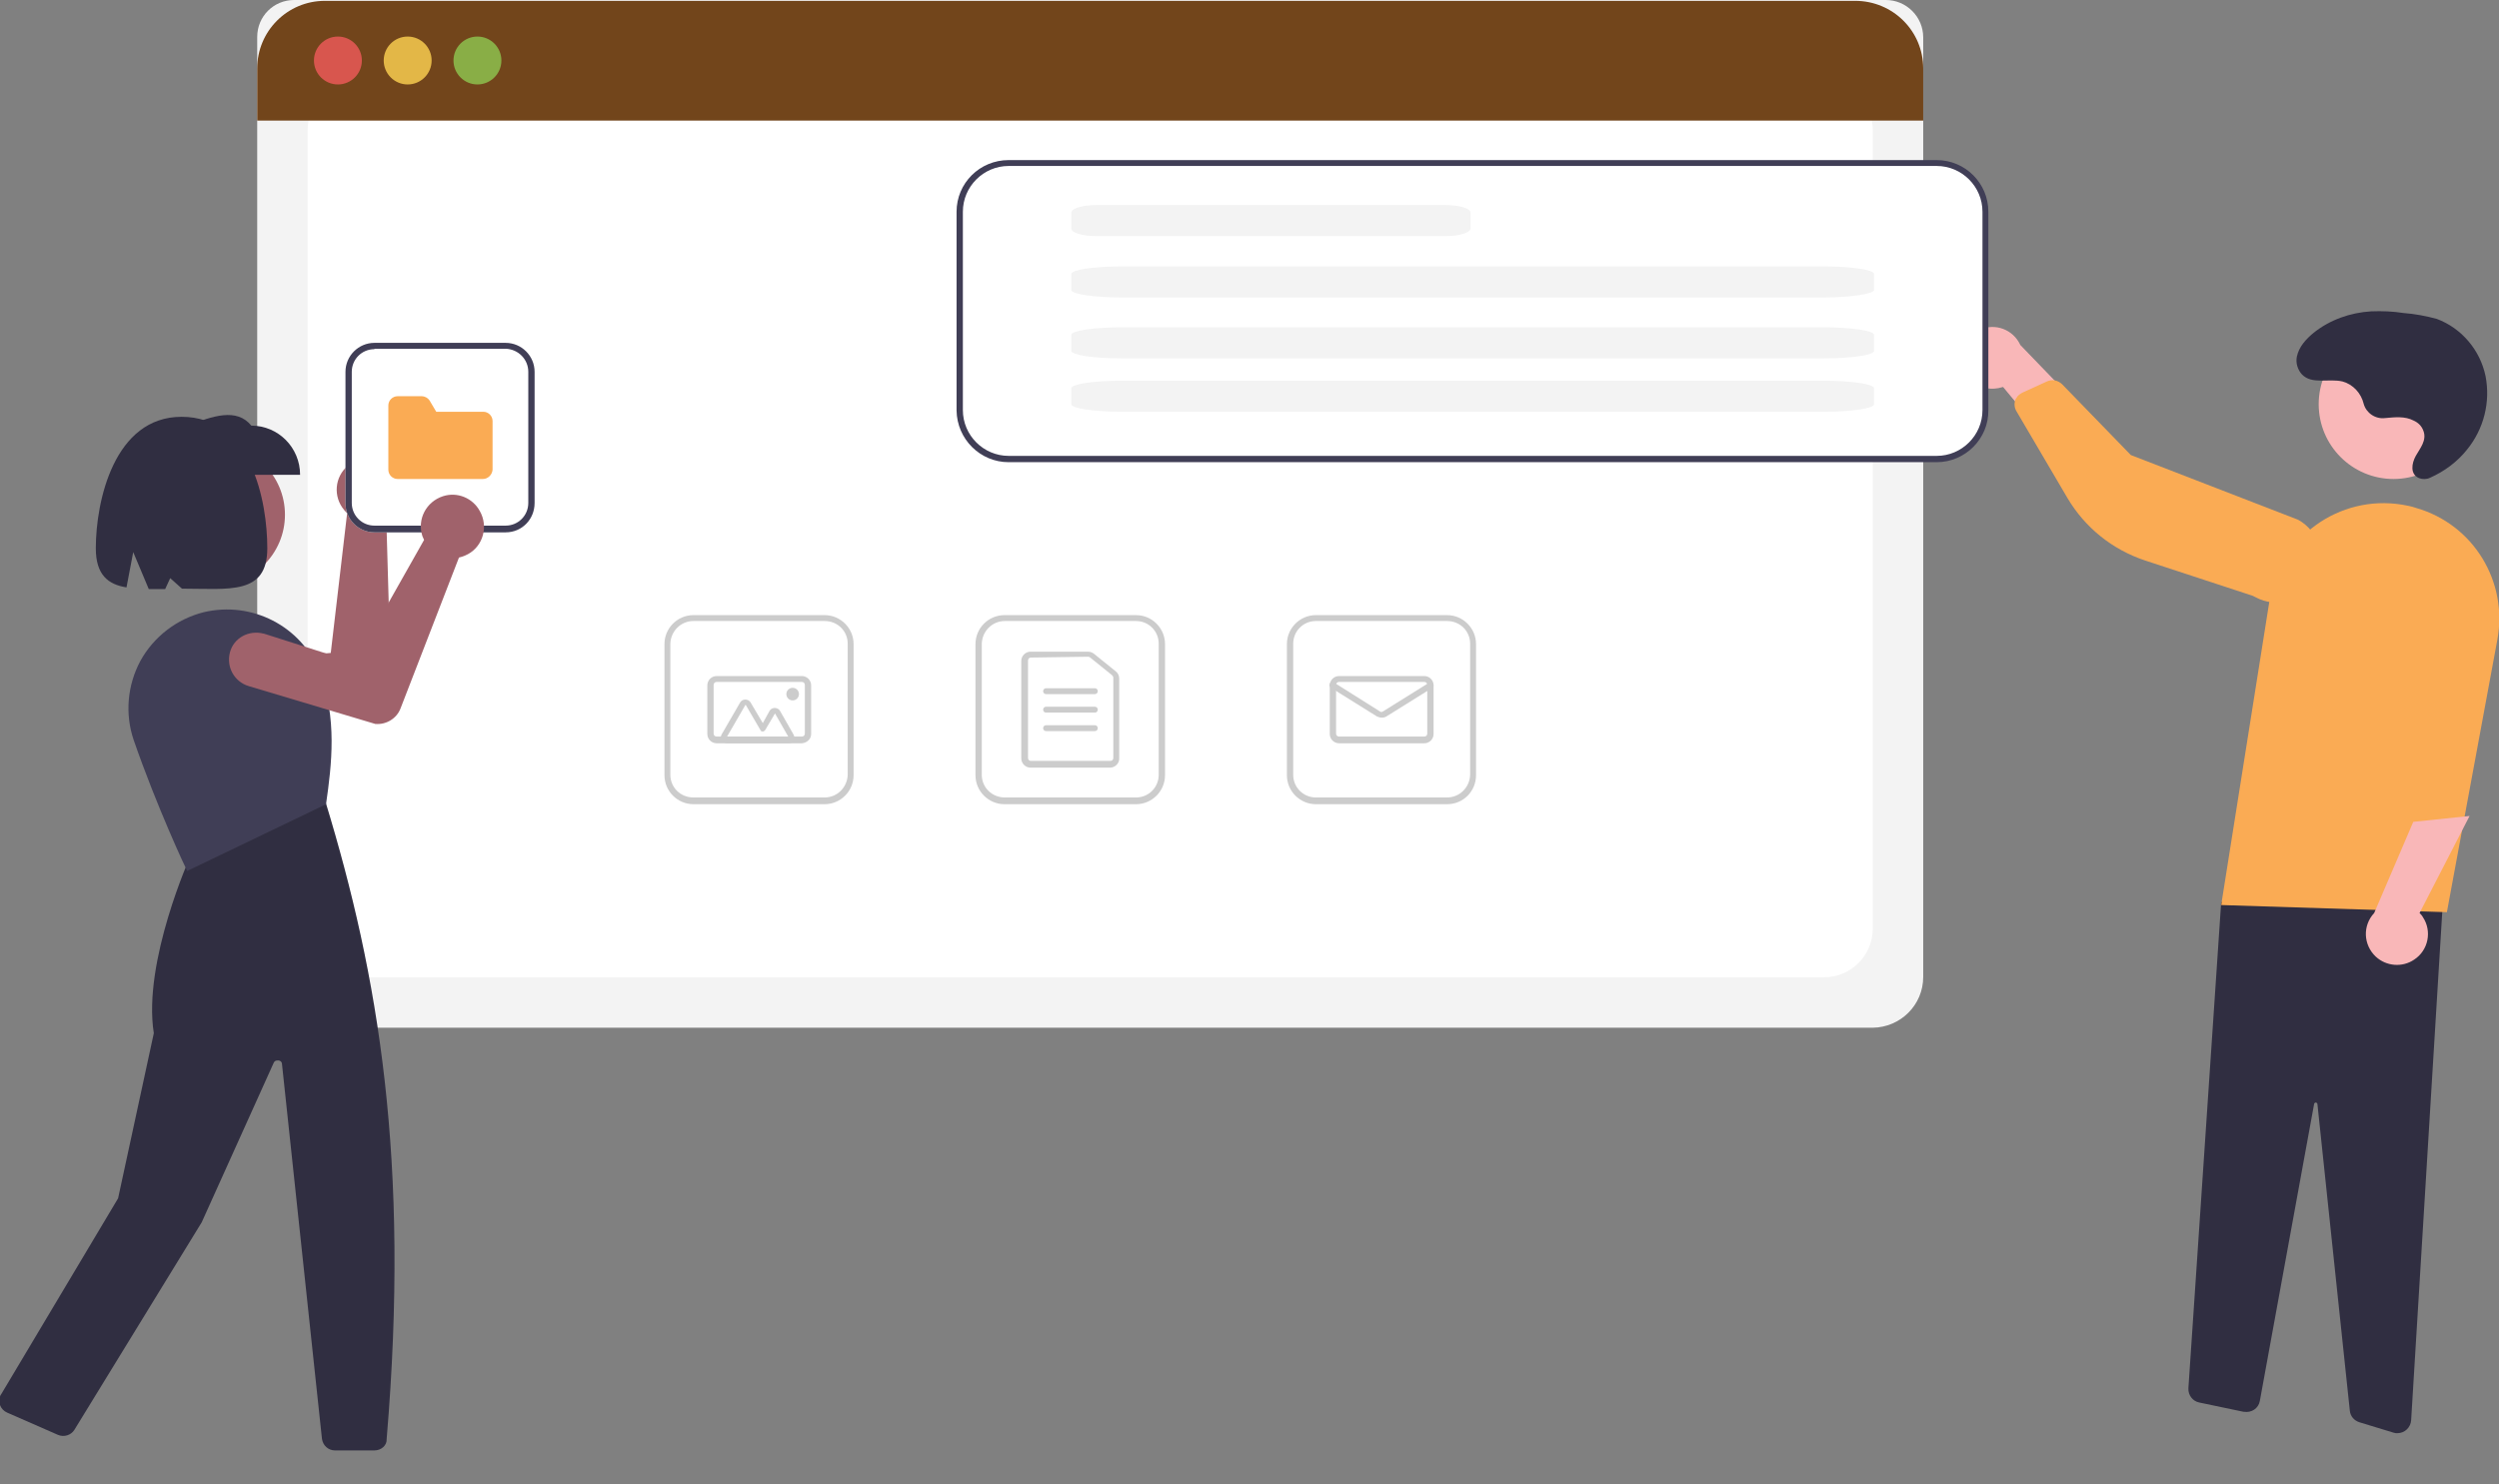 <?xml version="1.0" encoding="utf-8"?>
<!-- Generator: Adobe Illustrator 24.0.1, SVG Export Plug-In . SVG Version: 6.00 Build 0)  -->
<svg version="1.1" id="Layer_1" xmlns="http://www.w3.org/2000/svg" xmlns:xlink="http://www.w3.org/1999/xlink" x="0px" y="0px"
	 viewBox="0 0 594.6 353.3" style="enable-background:new 0 0 594.6 353.3;" xml:space="preserve">
<rect x="0" y="0" width="594.6" height="353.3" fill="#808080" stroke="none"/>
<style type="text/css">
	.st0{fill:#F3F3F3;}
	.st1{fill:#FFFFFF;}
	.st2{fill:#CCCCCC;}
	.st3{fill:#302E41;}
	.st4{fill:#F9B7B8;}
	.st5{fill:#FAAB54;}
	.st6{fill:#403E56;}
	.st7{fill:#A0626B;}
	.st8{fill:#72451B;}
	.st9{opacity:0.8;fill:#F15A5B;enable-background:new    ;}
	.st10{opacity:0.8;fill:#FFD353;enable-background:new    ;}
	.st11{opacity:0.8;fill:#8EC851;enable-background:new    ;}
</style>
<title>small</title>
<g id="Layer_2_1_">
	<g id="Layer_1-2">
		<path class="st0" d="M445.6,244.6H73.2c-6.6,0-12-5.4-12-12V8.8C61.2,3.9,65.1,0,70,0h378.7c4.9,0,8.9,4,8.9,8.9v223.6
			C457.6,239.2,452.2,244.5,445.6,244.6z"/>
		<path class="st1" d="M84.8,232.6H434c6.4,0,11.6-5.2,11.6-11.6V31c0-6.4-5.2-11.6-11.6-11.6H84.8c-6.4,0-11.6,5.2-11.6,11.6v190
			C73.2,227.4,78.4,232.6,84.8,232.6z"/>
		<path class="st2" d="M270.3,191.4h-31.3c-3.8,0-6.9-3.1-6.9-6.9v-31.2c0-3.8,3.1-6.9,6.9-6.9h31.3c3.8,0,6.9,3.1,6.9,6.9v31.2
			C277.2,188.3,274.1,191.4,270.3,191.4z M239.1,147.8c-3,0-5.4,2.4-5.5,5.4v31.2c0,3,2.4,5.4,5.5,5.4h31.2c3,0,5.4-2.4,5.4-5.4
			v-31.2c0-3-2.4-5.4-5.4-5.4H239.1z"/>
		<path class="st2" d="M264.1,182.7h-18.9c-1.2,0-2.2-1-2.2-2.2v-23.2c0-1.2,1-2.2,2.2-2.2h13.7c0.5,0,1,0.2,1.4,0.5l5.2,4.2
			c0.5,0.4,0.8,1,0.8,1.7v19.1C266.3,181.7,265.3,182.7,264.1,182.7C264.1,182.7,264.1,182.7,264.1,182.7z M245.3,156.5
			c-0.4,0-0.7,0.3-0.7,0.7l0,0v23.2c0,0.4,0.3,0.7,0.7,0.7h18.9c0.4,0,0.7-0.3,0.7-0.7v-19.1c0-0.2-0.1-0.4-0.3-0.6l-5.2-4.2
			c-0.1-0.1-0.3-0.2-0.5-0.2L245.3,156.5z"/>
		<path class="st2" d="M260.5,165.2h-11.6c-0.4,0-0.7-0.3-0.7-0.7c0-0.4,0.3-0.7,0.7-0.7l0,0h11.6c0.4,0,0.7,0.3,0.7,0.7
			C261.2,164.9,260.9,165.2,260.5,165.2z"/>
		<path class="st2" d="M260.5,169.6h-11.6c-0.4,0-0.7-0.3-0.7-0.7c0-0.4,0.3-0.7,0.7-0.7l0,0h11.6c0.4,0,0.7,0.3,0.7,0.7l0,0
			C261.2,169.3,260.9,169.6,260.5,169.6z"/>
		<path class="st2" d="M260.5,174h-11.6c-0.4,0-0.7-0.3-0.7-0.7l0,0c0-0.4,0.3-0.7,0.7-0.7h11.6c0.4,0,0.7,0.3,0.7,0.7
			C261.2,173.7,260.9,174,260.5,174L260.5,174z"/>
		<path class="st2" d="M344.3,191.4h-31.2c-3.8,0-6.9-3.1-6.9-6.9v-31.2c0-3.8,3.1-6.9,6.9-6.9h31.2c3.8,0,6.9,3.1,6.9,6.9v31.2
			C351.2,188.3,348.2,191.4,344.3,191.4L344.3,191.4z M313.1,147.8c-3,0-5.4,2.4-5.4,5.4v31.2c0,3,2.4,5.4,5.4,5.4h31.2
			c3,0,5.4-2.4,5.5-5.4v-31.2c0-3-2.4-5.4-5.5-5.4H313.1z"/>
		<path class="st2" d="M338.9,176.9h-20.3c-1.2,0-2.2-1-2.2-2.2v-11.6c0-1.2,1-2.2,2.2-2.2h20.3c1.2,0,2.2,1,2.2,2.2c0,0,0,0,0,0
			v11.6C341.1,175.9,340.1,176.9,338.9,176.9L338.9,176.9z M318.6,162.3c-0.4,0-0.7,0.3-0.7,0.7l0,0v11.6c0,0.4,0.3,0.7,0.7,0.7
			h20.3c0.4,0,0.7-0.3,0.7-0.7l0,0v-11.6c0-0.4-0.3-0.7-0.7-0.7H318.6z"/>
		<path class="st2" d="M328.8,170.8c-0.4,0-0.8-0.1-1.2-0.3l-10.9-6.8c-0.4-0.2-0.5-0.6-0.3-1c0.2-0.4,0.6-0.5,1-0.3
			c0,0,0.1,0.1,0.1,0.1l10.8,6.8c0.2,0.2,0.5,0.2,0.8,0l10.9-6.8c0.3-0.2,0.8-0.1,1,0.2c0.2,0.3,0.1,0.8-0.2,1c0,0,0,0,0,0
			l-10.9,6.8C329.6,170.7,329.2,170.8,328.8,170.8z"/>
		<path class="st2" d="M196.2,191.4H165c-3.8,0-6.9-3.1-6.9-6.9v-31.2c0-3.8,3.1-6.9,6.9-6.9h31.2c3.8,0,6.9,3.1,6.9,6.9v31.2
			C203.1,188.3,200,191.4,196.2,191.4z M165,147.8c-3,0-5.4,2.4-5.5,5.4v31.2c0,3,2.4,5.4,5.5,5.4h31.2c3,0,5.4-2.4,5.5-5.4v-31.2
			c0-3-2.4-5.4-5.5-5.4H165z"/>
		<path class="st2" d="M190.8,176.9h-20.3c-1.2,0-2.2-1-2.2-2.2c0,0,0,0,0,0v-11.6c0-1.2,1-2.2,2.2-2.2c0,0,0,0,0,0h20.3
			c1.2,0,2.2,1,2.2,2.2v11.6C193,175.9,192,176.8,190.8,176.9z M170.5,162.3c-0.4,0-0.7,0.3-0.7,0.7l0,0v11.6c0,0.4,0.3,0.7,0.7,0.7
			h20.3c0.4,0,0.7-0.3,0.7-0.7v-11.6c0-0.4-0.3-0.7-0.7-0.7l0,0H170.5z"/>
		<path class="st2" d="M187.6,176.9h-14.6c-0.8,0-1.4-0.6-1.5-1.4c0,0,0,0,0,0c0-0.3,0.1-0.5,0.2-0.7l4.4-7.6c0.4-0.7,1.3-0.9,2-0.5
			c0,0,0,0,0,0c0.2,0.1,0.4,0.3,0.5,0.5l2.9,4.9l1.6-2.9c0.4-0.7,1.3-0.9,2-0.5c0,0,0,0,0,0c0.2,0.1,0.4,0.3,0.5,0.5l3.2,5.6
			c0.4,0.7,0.2,1.6-0.5,2c0,0,0,0,0,0C188.1,176.8,187.8,176.9,187.6,176.9L187.6,176.9z M187.6,175.4L187.6,175.4l-3.2-5.6
			l-2.3,3.9c-0.1,0.2-0.4,0.4-0.6,0.4l0,0c-0.3,0-0.5-0.1-0.6-0.4l-3.5-6l-4.4,7.6L187.6,175.4z"/>
		<circle class="st2" cx="188.6" cy="165.2" r="1.5"/>
		<path class="st3" d="M569.6,341l-8.2-2.5c-1.3-0.4-2.2-1.5-2.3-2.8l-7.7-72.9c0-0.2-0.2-0.4-0.4-0.4c-0.2,0-0.4,0.2-0.4,0.4
			l-12.9,70.6c-0.3,1.8-2,2.9-3.8,2.6h-0.1l-10.5-2.2c-1.6-0.3-2.7-1.8-2.6-3.4l7.8-115.7l53.1-5.8l-7.9,129.1
			c-0.1,1.7-1.5,3.1-3.3,3.1C570.2,341.1,569.9,341.1,569.6,341z"/>
		<circle class="st4" cx="569.5" cy="96.2" r="17.8"/>
		<path class="st5" d="M528.5,215.4l11.5-72.5c2.4-15,16.5-25.2,31.5-22.8c1.1,0.2,2.3,0.4,3.4,0.8l0,0
			c13.6,3.9,21.9,17.5,19.3,31.4l-12,64.8L528.5,215.4z"/>
		<path class="st4" d="M574.4,228.4c3.4-2.2,4.3-6.8,2.1-10.1c-0.2-0.4-0.5-0.7-0.8-1l11.9-23.1l-13.4,1.4l-9.3,21.7
			c-2.8,3-2.6,7.6,0.4,10.4C567.8,230,571.6,230.3,574.4,228.4L574.4,228.4z"/>
		<path class="st4" d="M466.8,86.5c0.7,4,4.5,6.6,8.5,5.9c0,0,0,0,0.1,0c0.4-0.1,0.8-0.2,1.2-0.3l16.6,20l3.9-13l-16.4-17
			c-1.7-3.7-6-5.3-9.7-3.6C467.9,79.8,466.1,83.1,466.8,86.5L466.8,86.5z"/>
		<path class="st5" d="M479.8,94.7c0.3-0.6,0.9-1,1.5-1.3l5.7-2.6c1.3-0.6,2.7-0.3,3.7,0.7l16.3,16.8l39.8,15.4
			c5.1,2.8,6.9,9.2,4.1,14.3c-2.8,5.1-9.2,6.9-14.3,4.1c-0.2-0.1-0.4-0.2-0.6-0.3l0,0l-25.6-8.4c-7.8-2.6-14.3-7.8-18.5-14.9
			l-12.1-20.6c-0.5-0.8-0.6-1.8-0.3-2.7C479.5,95.2,479.6,94.9,479.8,94.7z"/>
		<path class="st3" d="M567.5,99.5c-2.3,0.3-4.5-1.2-5.1-3.4c-0.6-2.5-2.5-4.6-5-5.3c-3.3-0.8-7.3,0.8-9.7-1.7
			c-1-1.1-1.5-2.7-1.2-4.2c0.5-2.4,2.2-4.2,4-5.7c3.9-3.1,8.7-4.8,13.7-5.1c2.6-0.1,5.2,0,7.7,0.4c2.7,0.2,5.3,0.7,7.9,1.4
			c5.9,2.2,10.3,7.4,11.6,13.6c1.2,6.2-0.4,12.6-4.4,17.5c-2.3,2.9-5.4,5.2-8.8,6.7c-0.8,0.4-1.8,0.4-2.6,0.1
			c-2.2-0.9-1.8-3.5-0.8-5.3s2.7-3.7,1.8-6c-0.4-1.1-1.2-1.9-2.3-2.4C572.2,99,569.8,99.3,567.5,99.5L567.5,99.5z"/>
		<path class="st1" d="M460.8,109.6H240c-6.6,0-12-5.4-12-12V50.4c0-6.6,5.4-12,12-12h220.8c6.6,0,12,5.4,12,12v47.2
			C472.8,104.2,467.4,109.6,460.8,109.6z"/>
		<path class="st6" d="M460.8,110H240c-6.8,0-12.3-5.5-12.4-12.3V50.4c0-6.8,5.5-12.3,12.4-12.3h220.8c6.8,0,12.3,5.5,12.3,12.3
			v47.2C473.2,104.4,467.6,110,460.8,110C460.8,110,460.8,110,460.8,110z M240,39.5c-6,0-10.9,4.9-10.9,10.9v47.2
			c0,6,4.9,10.9,10.9,10.9h220.8c6,0,10.9-4.9,10.9-10.9V50.4c0-6-4.9-10.9-10.9-10.9H240z"/>
		<path class="st0" d="M433.9,98h-167c-6.6,0-12-0.8-12-1.8v-3.8c0-1,5.4-1.8,12-1.8h167c6.6,0,12,0.8,12,1.8v3.8
			C445.9,97.2,440.6,98,433.9,98z"/>
		<path class="st0" d="M433.9,85.3h-167c-6.6,0-12-0.8-12-1.8v-3.8c0-1,5.4-1.8,12-1.8h167c6.6,0,12,0.8,12,1.8v3.8
			C445.9,84.5,440.6,85.3,433.9,85.3z"/>
		<path class="st0" d="M433.9,70.8h-167c-6.6,0-12-0.8-12-1.8v-3.8c0-1,5.4-1.8,12-1.8h167c6.6,0,12,0.8,12,1.8v3.8
			C445.9,69.9,440.6,70.8,433.9,70.8z"/>
		<path class="st0" d="M343.9,56.2h-83c-3.3,0-6-0.8-6-1.8v-3.8c0-1,2.7-1.8,6-1.8h83c3.3,0,6,0.8,6,1.8v3.8
			C349.8,55.4,347.2,56.2,343.9,56.2z"/>
		<circle class="st7" cx="51" cy="122.5" r="16.8"/>
		<path class="st7" d="M92.3,110.9c0.2,0.1,0.3,0.3,0.5,0.4c3,2.9,3.2,7.6,0.3,10.6c0,0,0,0,0,0c-0.2,0.2-0.4,0.4-0.6,0.6
			c-0.2,0.2-0.4,0.3-0.6,0.4l1.1,38.4c0.1,2.6-1.6,4.9-4,5.7H89l-31.2,3.3c-3.5,0.5-6.8-1.9-7.4-5.4c-0.5-3.5,1.9-6.8,5.4-7.4
			c0.2,0,0.3,0,0.5-0.1h0.1l22.3-2l3.9-33.3c-0.3-0.2-0.5-0.5-0.7-0.7c-2.7-3.2-2.3-7.9,0.9-10.6C85.5,108.7,89.5,108.6,92.3,110.9z
			"/>
		<path class="st3" d="M89.1,345.2h-9.4c-1.6,0-2.9-1.2-3.1-2.8l-9.5-89.1c0-0.6-0.5-1-1.1-0.9c0,0,0,0-0.1,0
			c-0.4,0-0.7,0.3-0.8,0.6l-17.1,37.9l-30.3,49.4c-0.8,1.3-2.5,1.8-3.9,1.2l-12.1-5.3c-1.6-0.7-2.3-2.5-1.6-4.1
			c0.1-0.1,0.1-0.2,0.2-0.3l27.8-46.6l8.5-39.3c-2.7-17,8.8-42.4,8.9-42.6l0.1-0.1l31.7-12.4l0.2,0.2c12.5,41,20.1,85.2,14.5,151.5
			C92.1,344,90.7,345.2,89.1,345.2z"/>
		<path class="st6" d="M44.5,207.3l-0.1-0.3c-0.1-0.1-7.1-15-12.6-30.9c-2.1-6.2-1.5-13,1.6-18.8c3.2-5.8,8.7-10,15.1-11.6l0,0
			c11.4-2.7,23.2,3.3,27.5,14.2c4.3,10.8,2.9,22.3,1.6,31.3v0.2l-0.2,0.1L44.5,207.3z"/>
		<path class="st3" d="M71.4,113H44.7v-11.7c5.9-2.3,11.6-4.3,15.1,0C66.2,101.3,71.4,106.5,71.4,113C71.4,113,71.4,113,71.4,113z"
			/>
		<path class="st3" d="M43.2,99.2c-16,0-20.4,20-20.4,31.3c0,6.3,2.9,8.6,7.3,9.3l1.6-8.4l3.7,8.8c1.3,0,2.6,0,3.9,0l1.2-2.6
			l2.8,2.5c11.2,0,20.3,1.6,20.3-9.6S59.8,99.2,43.2,99.2z"/>
		<path class="st1" d="M120.3,126.7H89.1c-3.8,0-6.9-3.1-6.9-6.9V88.5c0-3.8,3.1-6.9,6.9-6.9h31.2c3.8,0,6.9,3.1,6.9,6.9v31.2
			C127.2,123.6,124.2,126.7,120.3,126.7z"/>
		<path class="st6" d="M120.3,126.7H89.1c-3.8,0-6.9-3.1-6.9-6.9V88.5c0-3.8,3.1-6.9,6.9-6.9h31.2c3.8,0,6.9,3.1,6.9,6.9v31.2
			C127.2,123.6,124.2,126.7,120.3,126.7z M89.1,83.1c-3,0-5.4,2.4-5.4,5.4v31.2c0,3,2.4,5.4,5.4,5.4h31.2c3,0,5.4-2.4,5.4-5.4V88.5
			c0-3-2.4-5.4-5.4-5.5H89.1z"/>
		<path class="st5" d="M114.9,114H94.6c-1.2,0-2.2-1-2.2-2.2V96.5c0-1.2,1-2.2,2.2-2.2h5.7c0.8,0,1.5,0.4,1.9,1l1.6,2.7h11.2
			c1.2,0,2.2,1,2.2,2.2v11.6C117.1,113,116.1,114,114.9,114C114.9,114,114.9,114,114.9,114z"/>
		<path class="st7" d="M114.2,121.7c0.1,0.2,0.2,0.4,0.3,0.6c1.7,3.8,0,8.3-3.8,9.9c0,0,0,0,0,0c-0.3,0.1-0.5,0.2-0.8,0.3
			c-0.2,0.1-0.5,0.1-0.7,0.2l-13.9,35.9c-0.9,2.4-3.4,3.9-5.9,3.7h-0.1l-30.1-9c-3.4-1-5.4-4.5-4.5-8s4.5-5.4,8-4.5
			c0.1,0,0.2,0,0.3,0.1h0.1l21.3,6.8l16.5-29.2c-0.1-0.3-0.3-0.6-0.4-0.9c-1.3-4,0.9-8.2,4.9-9.5C108.8,117,112.5,118.5,114.2,121.7
			L114.2,121.7z"/>
		<path class="st8" d="M457.6,16.3v12.4H61.2V16.3c0-8.9,7.2-16.1,16.1-16.1c0,0,0,0,0,0h364.1C450.4,0.2,457.6,7.4,457.6,16.3
			C457.6,16.3,457.6,16.3,457.6,16.3L457.6,16.3z"/>
		<circle class="st9" cx="80.4" cy="14.4" r="5.7"/>
		<circle class="st10" cx="97" cy="14.4" r="5.7"/>
		<circle class="st11" cx="113.6" cy="14.4" r="5.7"/>
	</g>
</g>
</svg>
